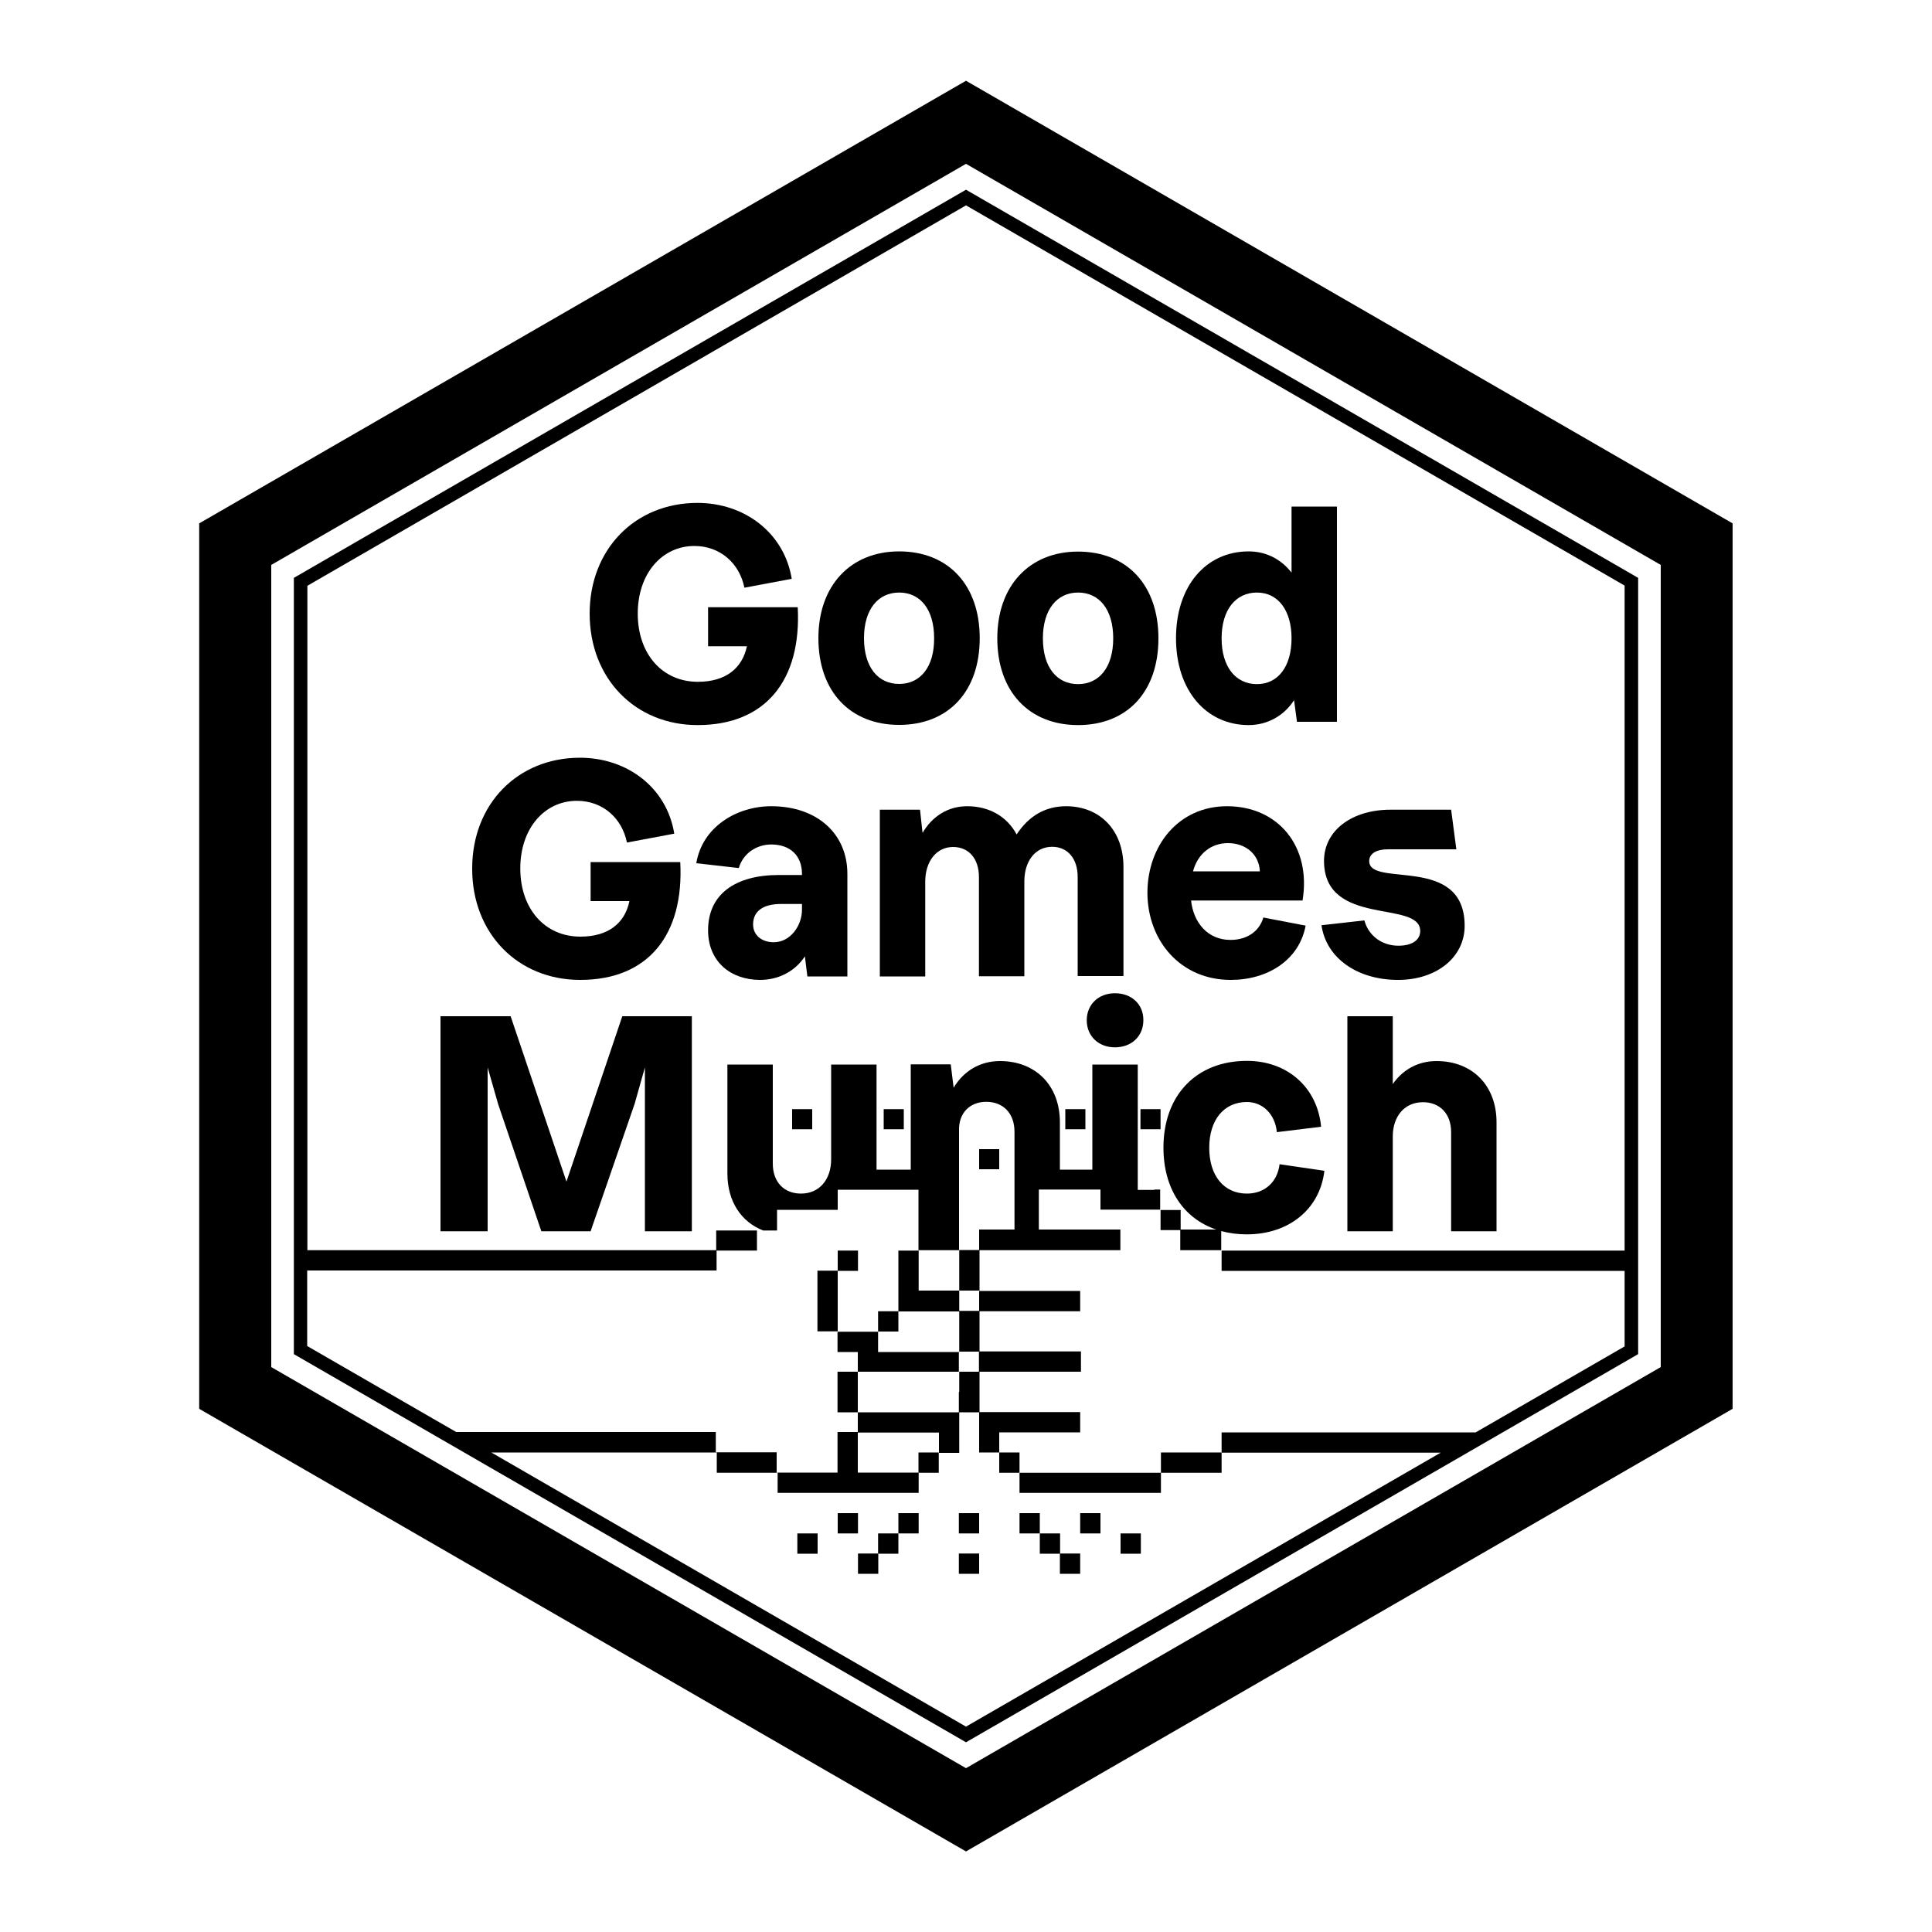 <?xml version="1.0" encoding="utf-8"?>
<!-- Generator: $$$/GeneralStr/196=Adobe Illustrator 27.6.0, SVG Export Plug-In . SVG Version: 6.00 Build 0)  -->
<svg version="1.1" id="Ebene_1" xmlns="http://www.w3.org/2000/svg" xmlns:xlink="http://www.w3.org/1999/xlink" x="0px" y="0px"
	 viewBox="0 0 1000 1000" style="enable-background:new 0 0 1000 1000;" xml:space="preserve">
<g>
	<g>
		<path d="M735.1,481.9c0,4.5-4,7.6-11.3,7.6c-8.5,0-15.5-5.2-17.6-13.1l-22.2,2.5c2.5,17.3,18.9,28.3,39.6,28.3
			c20.1,0,34.5-11.8,34.5-28c0-37.2-49.4-19.5-49.4-33.5c0-4,3.9-6.1,9.7-6.1h35.4l-2.7-20.5h-31.4c-19.8,0-34.4,10.6-34.4,26.6
			C685.5,480.1,735.1,465.6,735.1,481.9z"/>
	</g>
	<g>
		<path d="M361.1,375.3c35.3,0,53.8-23.4,51.8-61h-46.4v20.2h20.1c-2.4,11.4-11,18.4-25.4,18.4c-18.3,0-31.1-14.3-31.1-35.3
			c0-20.8,12.6-35,29.3-35c13.5,0,23.4,9.1,25.9,21.6l24.5-4.6c-3.9-23.9-24.5-39.3-48.8-39.3c-32.3,0-55.8,24-55.8,57.3
			C305.2,351.2,328.8,375.3,361.1,375.3z"/>
	</g>
	<g>
		<path d="M465.4,285.4c-25.1,0-41.8,17.6-41.8,44.9c0,27.7,16.5,44.9,41.8,44.9c25.4,0,41.7-17.2,41.7-44.9
			C507.1,302.8,490.8,285.4,465.4,285.4z M465.4,354c-10.9,0-18.2-8.6-18.2-23.7c0-14.9,7.3-23.6,18.2-23.6c11,0,18.1,8.8,18.1,23.6
			C483.6,345.2,476.4,354,465.4,354z"/>
	</g>
	<g>
		<path d="M558,375.3c25.4,0,41.6-17.2,41.6-44.9c0-27.5-16.2-44.9-41.6-44.9c-25.1,0-41.8,17.6-41.8,44.9
			C516.2,358,532.7,375.3,558,375.3z M558,306.7c11,0,18.2,8.8,18.2,23.7c0,14.9-7.2,23.7-18.2,23.7c-10.9,0-18.2-8.6-18.2-23.7
			C539.8,315.5,547.1,306.7,558,306.7z"/>
	</g>
	<g>
		<path d="M646.3,375.3c9.7,0,18.3-4.8,23.5-12.9l1.5,11.2H692V262.2h-23.5v34.2c-5.4-7-13.2-11-22.2-11c-22,0-37.6,17.8-37.6,44.9
			C608.7,357.6,624.5,375.3,646.3,375.3z M650.6,306.7c10.9,0,17.9,9.2,17.9,23.7c0,14.6-7,23.7-17.9,23.7c-11,0-18.3-8.9-18.3-23.7
			C632.3,315.6,639.6,306.7,650.6,306.7z"/>
	</g>
	<g>
		<path d="M300.3,507.2c35.3,0,53.8-23.4,51.8-61h-46.4v20.2h20.1c-2.4,11.5-11,18.4-25.4,18.4c-18.3,0-31.1-14.3-31.1-35.3
			c0-20.8,12.6-35,29.3-35c13.5,0,23.4,9.1,25.9,21.6l24.5-4.6c-3.9-24-24.5-39.3-48.8-39.3c-32.3,0-55.8,24-55.8,57.3
			C244.3,483.1,268,507.2,300.3,507.2z"/>
	</g>
	<g>
		<path d="M403.1,452.9c-22.2,0-36.6,9.7-36.6,28.6c0,16.4,11.9,25.7,26.9,25.7c10,0,18.4-4.8,23.2-12.2l1.3,10.4h20.7v-53.1
			c0-20.7-15.6-35-39.4-35c-17.9,0-35.7,10.7-38.8,29.5l22,2.5c2.2-7.6,9.2-12.2,16.8-12.2c9.8,0,15.9,5.8,15.9,15.2v0.6H403.1z
			 M415.1,470.9c0,8.2-6,16.8-14.6,16.8c-6.3,0-10.7-3.7-10.7-9.2c0-6.9,5.2-10.6,14.4-10.6h10.9V470.9z"/>
	</g>
	<g>
		<path d="M551.8,417.3c-10.3,0-19,4.6-25.6,14.6c-4.9-9.2-14.1-14.6-25.6-14.6c-9.8,0-18,5.1-23.1,13.8l-1.3-12h-20.8v86.3h23.5
			v-49.1c0-10.3,5.7-17.9,14.4-17.9c8.2,0,13.4,6.1,13.4,15.6v51.3h23.5v-49.1c0-10.3,5.5-17.9,14.4-17.9c8,0,13.2,6.1,13.2,15.6
			v51.3h23.7V449C581.6,429.6,569.2,417.3,551.8,417.3z"/>
	</g>
	<g>
		<path d="M637,507.2c19,0,35.4-10.1,38.8-28.1l-21.9-4.2c-2.1,7.3-8.6,11.6-17,11.6c-11.9,0-19.2-9.1-20.4-20.4h57.7
			c4.6-28-12.6-48.8-39.1-48.8c-25.1,0-41.2,20.4-41.2,44.9C594,487,611.1,507.2,637,507.2z M635.6,436.4c9.2,0,16.1,5.8,16.5,14.6
			h-34.6C620,441.7,627,436.4,635.6,436.4z"/>
	</g>
	<g>
		<rect x="454.5" y="678.7" width="10.5" height="10.5"/>
	</g>
	<g>
		<rect x="475.4" y="751.8" width="10.5" height="10.5"/>
	</g>
	<g>
		<rect x="465" y="783.2" width="10.5" height="10.5"/>
	</g>
	<g>
		<rect x="433.6" y="783.2" width="10.5" height="10.5"/>
	</g>
	<g>
		<rect x="412.7" y="793.7" width="10.5" height="10.5"/>
	</g>
	<g>
		<rect x="454.5" y="793.7" width="10.5" height="10.5"/>
	</g>
	<g>
		<rect x="444.1" y="804.1" width="10.5" height="10.5"/>
	</g>
	<g>
		<rect x="527.7" y="783.2" width="10.5" height="10.5"/>
	</g>
	<g>
		<rect x="559.1" y="783.2" width="10.5" height="10.5"/>
	</g>
	<g>
		<rect x="580" y="793.7" width="10.5" height="10.5"/>
	</g>
	<g>
		<rect x="496.3" y="783.2" width="10.5" height="10.5"/>
	</g>
	<g>
		<rect x="496.3" y="804.1" width="10.5" height="10.5"/>
	</g>
	<g>
		<rect x="538.2" y="793.7" width="10.5" height="10.5"/>
	</g>
	<g>
		<rect x="548.6" y="804.1" width="10.5" height="10.5"/>
	</g>
	<g>
		<polygon points="538.2,730.9 527.7,730.9 517.2,730.9 506.8,730.9 506.8,741.4 506.8,751.8 517.2,751.8 517.2,741.4 527.7,741.4 
			538.2,741.4 548.6,741.4 559.1,741.4 559.1,730.9 548.6,730.9 		"/>
	</g>
	<g>
		<rect x="517.2" y="751.8" width="10.5" height="10.5"/>
	</g>
	<g>
		<path d="M500,41.8L103.1,270.9v458.3L500,958.3l396.8-229.1V270.9L500,41.8z M859.6,707.6L500,915.2L140.4,707.6V292.4L500,84.8
			l359.6,207.6V707.6z"/>
	</g>
	<g>
		<polygon points="611.3,751.8 600.9,751.8 600.9,762.3 590.4,762.3 580,762.3 569.5,762.3 559.1,762.3 548.6,762.3 538.2,762.3 
			527.7,762.3 527.7,772.7 538.2,772.7 548.6,772.7 559.1,772.7 569.5,772.7 580,772.7 590.4,772.7 600.9,772.7 600.9,762.3 
			611.3,762.3 621.8,762.3 632.3,762.3 632.3,751.8 621.8,751.8 		"/>
	</g>
	<g>
		<path d="M152.1,299.1v401.8L500,901.8l347.9-200.9V299.1L500,98.2L152.1,299.1z M840.9,647.3H683h-11.5h-5.8h-5.6h-6.9h-10.5h-2.1
			h-8.3v10.5h8.3h2.1h10.5h6.9h5.6h5.8H683h157.9v39.1l-77.1,44.5h-8.2H683h-11.5h-5.8h-5.6h-6.9h-10.5h-2.1h-8.3v10.5h8.3h2.1h10.5
			h6.9h5.6h5.8H683h62.7L500,893.7L254.3,751.8h64.3h10.5h9.9h0.6H350h0.6h9.9h10.5v10.5h10.5h10.5h10.5v10.4h10.5h10.5h10.5h10.5
			h10.5H465h10.5v-10.5H465h-10.5h-10.5v-10.5v-10.5h-10.5v10.5v10.5h-10.5h-10.5h-10.5v-10.5h-10.5h-10.5h-10.5v-10.5h-10.5h-9.9
			H350h-10.5h-0.6h-9.9h-10.5h-82.4l-77.1-44.5v-39.1h159.5h10.5h5.4h5.1H350h2.7h18.2v-10.5h-18.2H350h-10.5h-5.1h-5.4h-10.5H159.1
			V303.2L500,106.3l340.9,196.8V647.3z"/>
	</g>
	<g>
		<rect x="433.6" y="647.3" width="10.5" height="10.5"/>
	</g>
	<g>
		<polygon points="423.1,668.2 423.1,678.7 423.1,689.1 433.6,689.1 433.6,678.7 433.6,668.2 433.6,657.7 423.1,657.7 		"/>
	</g>
	<g>
		<polygon points="538.2,668.2 527.7,668.2 517.2,668.2 506.8,668.2 506.8,678.7 517.2,678.7 527.7,678.7 538.2,678.7 548.6,678.7 
			559.1,678.7 559.1,668.2 548.6,668.2 		"/>
	</g>
	<g>
		<polygon points="293.2,611.6 264.3,526 228,526 228,637.3 252.4,637.3 252.4,552.5 257.9,571.7 280.2,637.3 305.7,637.3 
			328.5,571.3 333.8,552.5 333.8,637.3 358.1,637.3 358.1,526 322.1,526 		"/>
	</g>
	<g>
		<path d="M645.4,617.8c-11.8,0-19.5-9.1-19.5-23.7c0-14.6,7.7-23.7,19.5-23.7c8.3,0,14.6,6.4,15.5,15.6l22.9-2.8
			c-1.9-20.2-17.3-34.1-38.4-34.1c-26,0-43.2,17.6-43.2,44.9c0,21.3,10.4,36.7,27.3,42.4h-8.2h-10.4v10.7h10.4h10.8v-9.9
			c4.1,1.1,8.5,1.7,13.2,1.7c21.9,0,37.9-13.1,40.2-32.9l-23.2-3.4C661.2,611.9,654.5,617.8,645.4,617.8z"/>
	</g>
	<g>
		<path d="M720.9,561.1V526h-23.5v111.3h23.5v-49.1c0-10.3,6-17.7,15.6-17.7c8.8,0,14.6,6,14.6,15.5v51.3h23.5v-56.4
			c0-19.3-12.8-31.7-31-31.7C734.1,549.2,726.2,553.5,720.9,561.1z"/>
	</g>
	<g>
		<rect x="370.7" y="636.9" width="21.1" height="10.4"/>
	</g>
	<g>
		<rect x="410" y="574.1" width="10.4" height="10.4"/>
	</g>
	<g>
		<rect x="457.4" y="574.1" width="10.4" height="10.4"/>
	</g>
	<g>
		<rect x="551.4" y="574.1" width="10.4" height="10.4"/>
	</g>
	<g>
		<rect x="590.3" y="574.1" width="10.4" height="10.4"/>
	</g>
	<g>
		<rect x="506.8" y="594.8" width="10.4" height="10.4"/>
	</g>
	<g>
		<path d="M577.1,514.1c-8.5,0-14.6,5.8-14.6,14c0,8.2,6.1,14,14.6,14c8.6,0,14.7-5.8,14.7-14C591.9,519.9,585.8,514.1,577.1,514.1z
			"/>
	</g>
	<g>
		<path d="M597.5,615.9h-7.2H589h-0.1V551h-23.5v54.4h-15.7h-1h-0.1v-24.5c0-19.3-12.8-31.7-31-31.7c-10.3,0-18.8,5.1-24,13.8
			l-1.5-12.1h-20.7v54.5h-6.6v0h-10.4h-0.7V551h-23.5v49.1c0,10.3-6,17.7-15.6,17.7c-8.8,0-14.6-6-14.6-15.5V551h-23.5v56.4
			c0,14.5,7.2,25.1,18.5,29.5h7.2v-10.7h28.7h0.8h1.9v-10.4h10.5h9.6h0.7h10.4v0h10.4v0h0.2v10.4v0.5v10.2v0.2v0.2v10H465v10.5v10.5
			v10.5h10.5h10.5h10.5v10.5v10.5h-10.5h-10.5H465h-10.5v-10.5h-10.5h-10.5v10.5h10.5V710h-10.5v10.5v10.5h10.5v10.5h10.5H465h10.5
			h10.5v10.5h10.5v-10.5v-10.5h10.5v-10.5V710h10.5h10.5h10.5h10.5h10.5v-10.5h-10.5h-10.5h-10.5h-10.5h-10.5v-10.5v-10.5h-10.5
			v-10.5h10.5v-10.5v-10.5h-10.5v10.5v10.5h-10.5h-10.5v-10.5v-10.4h10.4h0.3h10.2v-10h0v-51.9c-0.3-8.8,5.3-14.9,14.1-14.9
			c8.8,0,14.6,6,14.6,15.5v50.6h-3.4h-4.5h-5.9h-4.5v10.7h4.5h5.9h4.5h4.9h5.9h4.4h3.2h7.6h2.8h8.2h2.6h7.8h10.8v-10v-0.7h-10.8
			h-3.7h-4.1h-2.6h-8.2h-1.9h-0.8h-7.6h-2.5l0-20.7h10.9l17.8,0l0,0h3.2v10.4h9h8.5h1.7h0.1h1.3h7.2h3.1v-10.4H597.5z M496.3,720.5
			v10.5h-10.5h-10.5H465h-10.5h-10.5v-10.5V710h10.5H465h10.5h10.5h10.5V720.5z M496.3,699.6h10.4V710h-10.4V699.6z"/>
	</g>
	<g>
		<rect x="600.7" y="626.3" width="10.4" height="10.4"/>
	</g>
</g>
</svg>
